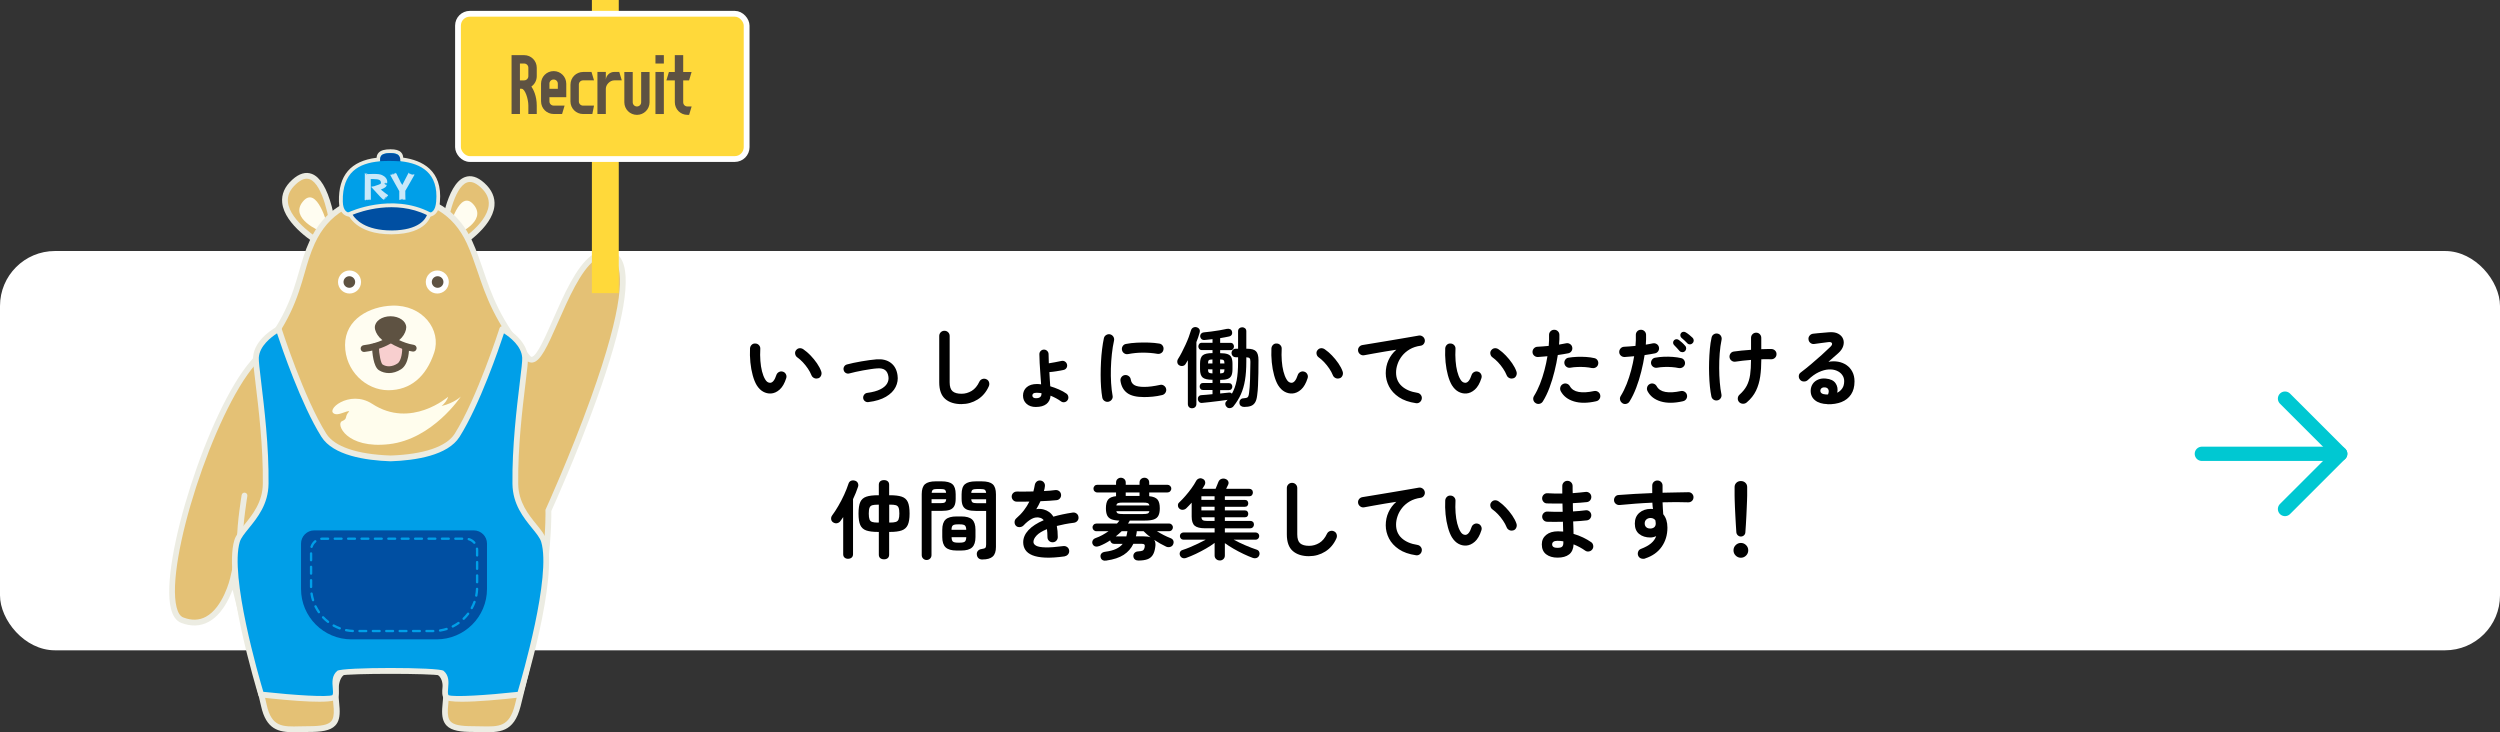 <?xml version="1.0" encoding="UTF-8"?><svg id="_レイヤー_2" xmlns="http://www.w3.org/2000/svg" viewBox="0 0 776.75 227.5"><rect x="0" y="0" width="776.75" height="227.5" fill="#333333" stroke="none"/><defs><style>.cls-1{stroke:#fff;stroke-width:1.8px;}.cls-1,.cls-2{fill:#ffd93a;}.cls-1,.cls-3{stroke-linecap:round;stroke-linejoin:round;}.cls-4{fill:#f8cfcf;}.cls-5{fill:#009fe8;}.cls-6{fill:#004fa2;}.cls-7{fill:#e4c175;}.cls-8{fill:#fff;}.cls-9{fill:#fffdf1;}.cls-10{fill:#fffded;}.cls-11{fill:#ecece2;}.cls-12{fill:#c9e8f9;}.cls-13{fill:#5e5242;}.cls-3{fill:none;stroke:#00c8d2;stroke-width:4.43px;}</style></defs><g id="_レイヤー_1-2"><g><rect class="cls-8" y="77.99" width="776.75" height="124.06" rx="17.07" ry="17.07"/><g><path d="M239.49,122.26c-.83,.04-1.62-.15-2.38-.57s-1.42-1.08-2-2c-.49-.81-.9-1.84-1.24-3.08-.34-1.24-.59-2.59-.73-4.04-.14-1.45-.18-2.89-.11-4.33,.04-.45,.21-.82,.53-1.12,.31-.3,.7-.43,1.15-.39,.45,.02,.82,.19,1.12,.53,.3,.33,.43,.73,.39,1.17-.07,1.26-.06,2.49,.03,3.69,.09,1.2,.26,2.29,.51,3.27,.25,.98,.57,1.8,.95,2.44,.41,.74,.94,1.11,1.57,1.11,.77-.02,1.42-.83,1.94-2.43,.14-.41,.41-.72,.81-.93,.4-.21,.81-.24,1.24-.09,.41,.13,.72,.39,.92,.8,.2,.4,.22,.81,.08,1.23-.5,1.58-1.18,2.76-2.03,3.52-.85,.76-1.76,1.17-2.75,1.23Zm14.72-4.75c-.43,.16-.85,.14-1.26-.05-.41-.2-.69-.5-.85-.92-.27-.67-.63-1.34-1.09-2.02-.46-.68-.97-1.33-1.54-1.94-.57-.61-1.15-1.12-1.74-1.54-.36-.25-.58-.6-.67-1.05-.09-.45,0-.85,.3-1.21s.64-.56,1.07-.59,.82,.08,1.2,.35c.76,.52,1.5,1.16,2.23,1.92,.73,.76,1.39,1.57,1.98,2.43,.59,.86,1.04,1.71,1.32,2.54,.14,.41,.13,.83-.05,1.26-.18,.42-.48,.71-.89,.85Z"/><path d="M269.81,124.93c-.4,.05-.75-.04-1.07-.28-.32-.24-.5-.56-.55-.96-.04-.4,.07-.75,.31-1.07,.24-.31,.56-.5,.96-.55,1.71-.23,3.06-.6,4.06-1.11s1.7-1.1,2.09-1.78c.4-.68,.54-1.39,.43-2.13-.13-.95-.48-1.65-1.05-2.08-.58-.43-1.39-.6-2.46-.51-.58,.04-1.25,.11-2.01,.23-.77,.12-1.55,.25-2.36,.39-.81,.14-1.58,.3-2.32,.47-.74,.17-1.38,.33-1.92,.47-.4,.11-.77,.07-1.11-.12-.34-.19-.57-.48-.67-.88-.11-.38-.07-.74,.12-1.09,.19-.35,.48-.58,.88-.69,.58-.16,1.26-.32,2.04-.49,.78-.16,1.6-.32,2.46-.47,.86-.15,1.69-.28,2.51-.39,.82-.11,1.54-.19,2.17-.24,1.82-.14,3.3,.22,4.46,1.09s1.84,2.15,2.08,3.82c.2,1.28,0,2.51-.59,3.69s-1.59,2.19-3,3.02-3.22,1.39-5.45,1.66Z"/><path d="M298.76,125.56c-2.16,0-3.86-.54-5.09-1.61-1.23-1.07-1.85-2.79-1.85-5.17v-14.39c0-.45,.16-.83,.47-1.15,.31-.31,.7-.47,1.15-.47s.83,.16,1.15,.47c.31,.31,.47,.7,.47,1.15v14.39c0,1.33,.3,2.26,.9,2.78,.6,.52,1.53,.78,2.79,.78,1.12,0,2.16-.3,3.15-.89,.98-.59,1.78-1.55,2.39-2.86,.2-.41,.51-.69,.94-.84,.43-.14,.85-.12,1.24,.08,.41,.18,.69,.49,.82,.92,.14,.43,.11,.85-.07,1.27-.79,1.78-1.95,3.15-3.47,4.1-1.52,.95-3.19,1.43-5.01,1.43Z"/><path d="M321.84,126.45c-1.21,0-2.17-.33-2.9-.99-.73-.66-1.09-1.51-1.09-2.55s.38-1.95,1.15-2.61c.76-.66,1.83-.99,3.2-.99,.2,0,.4,0,.61,.03s.43,.04,.66,.08c-.07-.99-.15-2.07-.23-3.24s-.15-2.3-.22-3.39c-.06-1.09-.09-2-.09-2.74,0-.4,.14-.73,.42-1.01,.28-.28,.62-.42,1.01-.42s.73,.14,1.01,.42c.28,.28,.42,.62,.42,1.01,0,.81,.03,1.75,.08,2.83,.58-.09,1.23-.2,1.96-.34,.73-.13,1.37-.26,1.93-.39,.4-.09,.76-.04,1.09,.16,.33,.2,.55,.49,.66,.86,.11,.4,.06,.77-.13,1.11-.2,.34-.5,.56-.89,.65-.67,.14-1.4,.28-2.21,.41s-1.56,.22-2.24,.27c.04,.79,.08,1.57,.13,2.32,.05,.76,.1,1.45,.14,2.08,.9,.27,1.79,.6,2.69,.99,.89,.39,1.67,.81,2.33,1.28,.32,.23,.52,.55,.59,.95,.07,.4,0,.77-.24,1.11-.22,.32-.52,.53-.92,.61-.4,.08-.76,0-1.08-.23-.49-.36-1.01-.69-1.57-.99-.56-.3-1.12-.56-1.7-.8-.09,1.13-.53,2-1.31,2.61-.78,.6-1.87,.9-3.25,.9Zm.08-2.73c1.12,0,1.67-.47,1.67-1.4v-.16c-.25-.04-.5-.07-.74-.09-.24-.03-.48-.04-.72-.04-.5,0-.86,.08-1.07,.23-.21,.15-.31,.36-.31,.61s.09,.46,.28,.62c.19,.16,.48,.24,.88,.24Z"/><path d="M344.36,124.83c-.45,.07-.85-.02-1.21-.27s-.58-.59-.67-1.03c-.16-.92-.29-1.98-.38-3.2-.09-1.21-.13-2.5-.13-3.85s.04-2.71,.11-4.08c.07-1.37,.18-2.68,.34-3.93,.15-1.25,.34-2.37,.55-3.36,.09-.43,.32-.77,.7-1.01,.38-.24,.78-.32,1.22-.23,.43,.11,.77,.35,1.01,.71,.24,.37,.32,.78,.23,1.23-.29,1.28-.51,2.66-.67,4.16s-.27,3.01-.31,4.55-.02,3.03,.07,4.48c.09,1.45,.24,2.77,.46,3.96,.09,.43,0,.83-.26,1.19-.26,.36-.61,.58-1.04,.67Zm11.07-1.46c-2.34,0-4.08-.42-5.22-1.27-1.14-.85-1.83-2.09-2.07-3.73-.07-.43,.02-.83,.28-1.19s.62-.58,1.07-.65c.43-.05,.83,.05,1.19,.31,.36,.26,.58,.62,.65,1.07,.11,.77,.48,1.35,1.11,1.73s1.66,.57,3.08,.57,2.98-.21,4.89-.62c.43-.11,.84-.04,1.21,.22s.61,.59,.7,1.03c.09,.43,0,.83-.24,1.2s-.59,.61-1.03,.71c-.97,.23-1.94,.4-2.9,.49-.96,.09-1.87,.13-2.71,.13Zm-4.94-13.36c-.43,.09-.83,.01-1.2-.23-.37-.24-.6-.59-.69-1.04-.09-.43-.01-.84,.23-1.21s.59-.6,1.04-.67c1.01-.2,2.13-.33,3.38-.39,1.24-.06,2.48-.07,3.7-.03s2.3,.15,3.24,.31c.45,.07,.8,.29,1.05,.66s.33,.78,.24,1.23c-.07,.45-.29,.8-.66,1.04-.37,.24-.77,.33-1.2,.26-1.46-.25-2.97-.37-4.54-.37-1.57,0-3.1,.16-4.59,.45Z"/><path d="M370.39,126.85c-.4,0-.72-.12-.96-.36-.24-.24-.36-.57-.36-.99v-13.58c-.13,.2-.25,.4-.36,.59s-.23,.39-.34,.57c-.2,.34-.5,.55-.92,.62-.41,.07-.8-.02-1.16-.27-.29-.2-.45-.49-.5-.88-.04-.39,.04-.74,.26-1.07,.36-.56,.74-1.22,1.13-1.98,.4-.76,.78-1.56,1.16-2.38,.38-.82,.71-1.62,1-2.39,.29-.77,.51-1.44,.67-2,.13-.45,.36-.76,.7-.94,.34-.18,.71-.22,1.11-.11,.4,.13,.67,.34,.84,.63s.17,.68,.03,1.15c-.13,.45-.27,.91-.43,1.39-.16,.48-.34,.96-.54,1.44v19.2c0,.41-.13,.74-.38,.99-.25,.24-.57,.36-.95,.36Zm10.83-.35c-.27-.2-.44-.48-.5-.84-.06-.36,.02-.67,.26-.92,.07-.09,.14-.18,.22-.27s.14-.17,.22-.24c-.77,.11-1.64,.22-2.59,.35-.95,.12-1.9,.24-2.83,.34-.94,.1-1.76,.18-2.48,.26-.38,.04-.69-.05-.93-.27-.24-.22-.38-.5-.42-.84-.04-.32,.04-.62,.24-.88,.2-.26,.48-.4,.84-.42,.47-.04,1-.08,1.59-.12s1.22-.1,1.89-.18v-1.3h-2.94c-.34,0-.6-.11-.78-.32s-.27-.47-.27-.76c0-.31,.09-.57,.27-.78s.44-.32,.78-.32h2.94v-1h-.05c-1.46,0-2.46-.23-3.01-.7-.55-.47-.82-1.33-.82-2.59v-1.7c0-1.26,.27-2.12,.82-2.59,.55-.47,1.55-.7,3.01-.7h.05v-.94h-3.32c-.34,0-.61-.12-.8-.35-.19-.23-.28-.49-.28-.78,0-.31,.09-.57,.28-.8,.19-.22,.45-.34,.8-.34h3.32v-1.13c-.45,.05-.89,.1-1.31,.15-.42,.04-.82,.09-1.17,.12-.4,.02-.71-.08-.95-.28-.23-.21-.37-.49-.41-.85-.02-.31,.08-.58,.28-.82,.21-.24,.48-.38,.82-.42,.67-.05,1.44-.14,2.32-.26,.88-.12,1.75-.25,2.62-.39,.86-.14,1.59-.29,2.19-.43,.41-.09,.77-.06,1.07,.08,.3,.14,.49,.38,.58,.7,.11,.42,.08,.76-.08,1.03-.16,.27-.43,.45-.81,.54-.4,.09-.83,.18-1.3,.26s-.96,.17-1.48,.26v1.46h3.21c.34,0,.61,.11,.8,.34,.19,.23,.28,.49,.28,.8,0,.29-.09,.55-.28,.78-.19,.23-.45,.35-.8,.35h-3.21v.94h.03c.97,0,1.74,.1,2.29,.3s.95,.54,1.17,1.01c.22,.48,.34,1.14,.34,1.99v1.7c0,.83-.11,1.49-.34,1.97-.23,.49-.62,.83-1.17,1.03-.56,.2-1.32,.3-2.29,.3h-.03v1h2.7c.34,0,.61,.11,.8,.32,.19,.22,.28,.48,.28,.78,0,.29-.09,.54-.28,.76-.19,.22-.46,.32-.8,.32h-2.7v1.05c.52-.05,1.02-.11,1.5-.16,.48-.05,.91-.1,1.31-.13,.32-.04,.6,.08,.84,.35,.68-1.19,1.17-2.56,1.47-4.1s.45-3.48,.45-5.8v-1.43h-.7c-.4,0-.71-.13-.96-.39-.24-.26-.37-.57-.37-.93s.12-.67,.37-.93,.56-.39,.96-.39h.7v-5.43c0-.4,.13-.7,.39-.92,.26-.22,.56-.32,.9-.32s.64,.11,.89,.32c.25,.22,.38,.52,.38,.92v5.43h.3c1.3,0,2.2,.26,2.71,.78,.51,.52,.77,1.44,.77,2.75s0,2.67-.03,4.02c-.02,1.35-.05,2.62-.11,3.81-.05,1.19-.14,2.23-.27,3.13-.11,.95-.32,1.69-.65,2.21-.32,.52-.76,.88-1.31,1.08-.55,.2-1.24,.3-2.07,.3-.4,0-.73-.1-1.01-.3-.28-.2-.44-.51-.47-.95-.02-.4,.08-.73,.3-1,.22-.27,.52-.41,.92-.43,.45-.04,.79-.09,1.03-.16s.41-.23,.51-.47c.11-.24,.19-.61,.24-1.09,.14-1.01,.24-2.36,.3-4.06,.05-1.7,.09-3.56,.11-5.58,0-.54-.08-.9-.24-1.08-.16-.18-.5-.28-1.03-.3v1.4c0,2.18-.14,4.08-.41,5.71-.27,1.63-.7,3.09-1.28,4.39-.59,1.3-1.36,2.54-2.31,3.73-.23,.29-.55,.47-.95,.54-.4,.07-.75,0-1.05-.24Zm-5.89-13.58h1.38v-1.24c-.56,0-.93,.08-1.11,.23-.18,.15-.27,.49-.27,1.01Zm1.38,3.1v-1.27h-1.38c0,.52,.09,.86,.27,1.01,.18,.15,.55,.24,1.11,.26Zm2.38-3.1h1.35c0-.52-.09-.86-.27-1.01s-.54-.23-1.08-.23v1.24Zm0,3.1c.54-.02,.9-.1,1.08-.26,.18-.15,.27-.49,.27-1.01h-1.35v1.27Z"/><path d="M401.49,122.26c-.83,.04-1.62-.15-2.38-.57s-1.42-1.08-2-2c-.49-.81-.9-1.84-1.24-3.08-.34-1.24-.59-2.59-.73-4.04-.14-1.45-.18-2.89-.11-4.33,.04-.45,.21-.82,.53-1.12,.31-.3,.7-.43,1.15-.39,.45,.02,.82,.19,1.12,.53,.3,.33,.43,.73,.39,1.17-.07,1.26-.06,2.49,.03,3.69,.09,1.2,.26,2.29,.51,3.27,.25,.98,.57,1.8,.95,2.44,.41,.74,.94,1.11,1.57,1.11,.77-.02,1.42-.83,1.94-2.43,.14-.41,.41-.72,.81-.93,.4-.21,.81-.24,1.24-.09,.41,.13,.72,.39,.92,.8,.2,.4,.22,.81,.08,1.23-.5,1.58-1.18,2.76-2.03,3.52-.85,.76-1.76,1.17-2.75,1.23Zm14.72-4.75c-.43,.16-.85,.14-1.26-.05-.41-.2-.69-.5-.85-.92-.27-.67-.63-1.34-1.09-2.02-.46-.68-.97-1.33-1.54-1.94-.57-.61-1.15-1.12-1.74-1.54-.36-.25-.58-.6-.67-1.05-.09-.45,0-.85,.3-1.21s.64-.56,1.07-.59,.82,.08,1.2,.35c.76,.52,1.5,1.16,2.23,1.92,.73,.76,1.39,1.57,1.98,2.43,.59,.86,1.04,1.71,1.32,2.54,.14,.41,.13,.83-.05,1.26-.18,.42-.48,.71-.89,.85Z"/><path d="M439.91,125.26c-2.12-.31-3.88-.92-5.26-1.85s-2.42-2.05-3.09-3.36c-.67-1.31-1.01-2.68-1.01-4.1s.28-2.79,.85-4.04c.57-1.25,1.38-2.34,2.44-3.25-1.08,.16-2.23,.35-3.46,.55-1.22,.21-2.41,.41-3.56,.62s-2.16,.39-3.02,.55c-.43,.07-.83-.03-1.19-.3-.36-.27-.58-.62-.65-1.05-.07-.45,.03-.85,.3-1.2,.27-.35,.63-.56,1.08-.63,.58-.09,1.31-.21,2.21-.36,.9-.15,1.91-.32,3.02-.5,1.12-.18,2.26-.37,3.43-.57,1.17-.2,2.32-.39,3.44-.58,1.12-.19,2.16-.36,3.09-.53,.94-.16,1.7-.3,2.3-.4,.41-.07,.8,.02,1.16,.27s.58,.58,.68,1c.09,.43,.01,.84-.23,1.21-.24,.38-.58,.6-1.01,.67-1.31,.18-2.45,.55-3.42,1.12-.96,.57-1.76,1.25-2.39,2.05s-1.1,1.65-1.4,2.55c-.31,.9-.46,1.77-.46,2.62,0,1.75,.59,3.15,1.78,4.23,1.19,1.07,2.8,1.76,4.83,2.07,.45,.07,.81,.29,1.08,.65,.27,.36,.37,.76,.3,1.19-.07,.45-.28,.81-.63,1.08-.35,.27-.75,.37-1.2,.3Z"/><path d="M455.49,122.26c-.83,.04-1.62-.15-2.38-.57s-1.42-1.08-2-2c-.49-.81-.9-1.84-1.24-3.08-.34-1.24-.59-2.59-.73-4.04-.14-1.45-.18-2.89-.11-4.33,.04-.45,.21-.82,.53-1.12,.31-.3,.7-.43,1.15-.39,.45,.02,.82,.19,1.12,.53,.3,.33,.43,.73,.39,1.17-.07,1.26-.06,2.49,.03,3.69,.09,1.2,.26,2.29,.51,3.27,.25,.98,.57,1.8,.95,2.44,.41,.74,.94,1.11,1.57,1.11,.77-.02,1.42-.83,1.94-2.43,.14-.41,.41-.72,.81-.93,.4-.21,.81-.24,1.24-.09,.41,.13,.72,.39,.92,.8,.2,.4,.22,.81,.08,1.23-.5,1.58-1.18,2.76-2.03,3.52-.85,.76-1.76,1.17-2.75,1.23Zm14.72-4.75c-.43,.16-.85,.14-1.26-.05-.41-.2-.69-.5-.85-.92-.27-.67-.63-1.34-1.09-2.02-.46-.68-.97-1.33-1.54-1.94-.57-.61-1.15-1.12-1.74-1.54-.36-.25-.58-.6-.67-1.05-.09-.45,0-.85,.3-1.21s.64-.56,1.07-.59,.82,.08,1.2,.35c.76,.52,1.5,1.16,2.23,1.92,.73,.76,1.39,1.57,1.98,2.43,.59,.86,1.04,1.71,1.32,2.54,.14,.41,.13,.83-.05,1.26-.18,.42-.48,.71-.89,.85Z"/><path d="M477.15,125.26c-.4-.23-.64-.57-.74-1-.1-.43-.03-.84,.2-1.21,.7-1.13,1.32-2.38,1.86-3.75s1-2.79,1.39-4.27c.39-1.48,.7-2.92,.93-4.35-.52,.05-1.03,.1-1.53,.13s-.96,.07-1.39,.11c-.45,.02-.84-.11-1.17-.39s-.52-.64-.55-1.09c-.02-.45,.12-.84,.41-1.17,.29-.33,.66-.51,1.11-.53,.52-.04,1.08-.07,1.69-.11,.6-.04,1.21-.09,1.82-.16,.05-.61,.09-1.2,.11-1.75,.02-.56,.02-1.09,0-1.59-.02-.45,.12-.84,.42-1.16,.3-.32,.67-.49,1.12-.51,.45-.02,.84,.12,1.16,.42s.5,.67,.51,1.12c.02,.45,.02,.93,0,1.44-.02,.51-.05,1.06-.11,1.63,.81-.14,1.54-.28,2.19-.41,.43-.09,.84-.02,1.21,.22,.38,.23,.61,.57,.7,1,.09,.45,.01,.86-.23,1.22s-.58,.58-1.01,.67c-.45,.09-.95,.18-1.5,.27-.55,.09-1.13,.18-1.74,.27-.25,1.64-.59,3.33-1.03,5.09-.43,1.76-.95,3.44-1.55,5.05-.6,1.61-1.29,3.04-2.07,4.28-.23,.38-.57,.62-1,.73-.43,.11-.84,.04-1.21-.19Zm18.79-.59c-2.68,.61-4.98,.63-6.9,.05-1.92-.58-3.29-1.64-4.12-3.19-.2-.4-.24-.8-.12-1.23,.12-.42,.37-.74,.77-.96s.81-.26,1.23-.13,.74,.39,.96,.78c.54,.96,1.45,1.55,2.73,1.78,1.28,.23,2.87,.14,4.78-.27,.45-.09,.86-.01,1.23,.23,.37,.24,.6,.58,.69,1.01,.09,.45,.01,.86-.23,1.23-.24,.37-.58,.6-1.01,.69Zm-1.32-10.31c-.61-.14-1.31-.24-2.09-.3-.78-.05-1.58-.07-2.38-.04-.8,.03-1.55,.1-2.25,.23-.43,.07-.82-.01-1.17-.26-.35-.24-.57-.57-.66-.99-.09-.43-.01-.83,.23-1.2,.24-.37,.58-.59,1.01-.66,.85-.14,1.74-.23,2.69-.27,.94-.04,1.88-.02,2.82,.04,.94,.06,1.79,.18,2.56,.36,.43,.09,.76,.32,.99,.7,.22,.38,.28,.78,.17,1.21-.09,.41-.32,.73-.7,.96-.38,.22-.78,.29-1.21,.2Z"/><path d="M504.09,125.26c-.38-.23-.62-.57-.73-1-.11-.43-.04-.84,.19-1.21,.7-1.13,1.32-2.38,1.86-3.75,.54-1.37,1-2.79,1.39-4.27,.39-1.48,.7-2.92,.93-4.35-.52,.05-1.03,.1-1.53,.13s-.96,.07-1.39,.11c-.45,.02-.84-.11-1.17-.39-.33-.28-.52-.64-.55-1.09-.02-.45,.12-.84,.41-1.17,.29-.33,.66-.51,1.11-.53,.54-.04,1.11-.07,1.71-.11,.6-.04,1.21-.09,1.82-.16,.05-.61,.09-1.2,.11-1.75,.02-.56,.02-1.09,0-1.59-.02-.45,.12-.84,.4-1.16,.29-.32,.66-.49,1.11-.51,.45-.02,.84,.12,1.16,.42,.32,.3,.49,.67,.51,1.12,.04,.92,0,1.94-.08,3.08,.4-.07,.78-.14,1.15-.2,.37-.06,.71-.13,1.01-.2,.45-.09,.86-.02,1.23,.22,.37,.23,.6,.57,.69,1,.09,.45,.01,.86-.23,1.22s-.58,.58-1.01,.67c-.45,.09-.95,.18-1.49,.27-.54,.09-1.12,.18-1.73,.27-.25,1.64-.59,3.33-1.03,5.09-.43,1.76-.95,3.44-1.57,5.05-.61,1.61-1.31,3.04-2.08,4.28-.23,.38-.57,.62-1,.73-.43,.11-.84,.04-1.21-.19Zm18.79-.59c-2.68,.61-4.98,.63-6.9,.05-1.92-.58-3.28-1.64-4.09-3.19-.2-.4-.24-.8-.12-1.23,.12-.42,.37-.74,.77-.96,.4-.22,.8-.26,1.23-.13,.42,.13,.74,.39,.96,.78,.52,.96,1.42,1.55,2.7,1.78,1.28,.23,2.88,.14,4.81-.27,.43-.09,.84-.01,1.21,.23s.61,.58,.7,1.01c.09,.45,.01,.86-.23,1.23-.24,.37-.59,.6-1.04,.69Zm-1.3-10.31c-.61-.14-1.31-.24-2.11-.3s-1.59-.07-2.39-.04c-.8,.03-1.54,.1-2.23,.23-.43,.07-.83-.01-1.19-.26-.36-.24-.58-.57-.67-.99-.07-.43,.01-.83,.26-1.2,.24-.37,.58-.59,1.01-.66,.85-.16,1.74-.26,2.69-.3s1.89-.02,2.82,.05c.94,.07,1.79,.2,2.57,.38,.41,.09,.73,.32,.96,.7,.23,.38,.29,.78,.2,1.21-.11,.41-.35,.73-.73,.96-.38,.22-.77,.29-1.19,.2Zm1.92-5.24c-.23,.22-.52,.32-.85,.3-.33-.02-.61-.14-.82-.38-.22-.25-.49-.56-.82-.92-.33-.36-.63-.67-.9-.94-.18-.18-.27-.41-.28-.7,0-.29,.09-.55,.31-.78,.2-.2,.44-.3,.73-.31s.55,.08,.78,.26c.29,.2,.62,.47,1,.82,.38,.35,.69,.68,.95,.99,.22,.23,.31,.51,.3,.82-.02,.32-.14,.6-.38,.85Zm.76-2.46c-.23-.25-.53-.54-.89-.88-.36-.33-.68-.62-.97-.85-.18-.18-.29-.41-.32-.7s.04-.55,.24-.78c.18-.22,.41-.34,.7-.36s.55,.04,.78,.2c.31,.18,.66,.43,1.07,.76,.41,.32,.74,.62,1.01,.89,.23,.23,.35,.51,.36,.82,0,.32-.1,.6-.34,.85-.2,.23-.46,.36-.8,.38-.33,.02-.62-.09-.85-.32Z"/><path d="M533.6,124.39c-.45,.09-.86,.01-1.21-.23-.36-.24-.58-.58-.67-1.01-.18-.85-.33-1.85-.45-3.01-.12-1.16-.2-2.4-.24-3.73-.05-1.32-.05-2.66-.01-4.02,.04-1.36,.11-2.68,.23-3.97,.12-1.29,.29-2.46,.53-3.52,.09-.45,.32-.79,.69-1.03,.37-.23,.77-.31,1.2-.22,.43,.09,.77,.32,1,.69,.23,.37,.31,.78,.22,1.23-.27,1.28-.46,2.68-.58,4.21-.12,1.53-.17,3.07-.16,4.62,0,1.55,.07,3.02,.19,4.43,.12,1.4,.28,2.63,.5,3.67,.09,.43,.02,.83-.22,1.2-.23,.37-.57,.6-1,.69Zm9.1,.65c-.34,.29-.74,.42-1.2,.4s-.84-.19-1.15-.51c-.31-.34-.45-.74-.42-1.19,.03-.45,.21-.83,.55-1.13,.97-.86,1.71-1.78,2.23-2.75,.51-.97,.86-2.11,1.05-3.4,.19-1.3,.28-2.84,.28-4.64-.88,.07-1.73,.15-2.55,.24s-1.56,.19-2.23,.3c-.45,.07-.86-.01-1.21-.26-.36-.24-.58-.58-.67-1.01-.07-.45,.01-.86,.26-1.22,.24-.36,.59-.58,1.04-.65,.68-.11,1.5-.21,2.44-.3s1.92-.17,2.93-.24v-3.7c0-.45,.15-.83,.46-1.15,.31-.31,.68-.47,1.13-.47s.83,.16,1.13,.47c.31,.32,.46,.7,.46,1.15v3.51c.63-.04,1.22-.05,1.77-.05h1.42c.45,.02,.83,.19,1.13,.51,.31,.32,.44,.71,.41,1.16-.02,.45-.19,.82-.53,1.11-.33,.29-.73,.42-1.17,.4-.86-.04-1.87-.04-3.02,0v.16c0,1.85-.11,3.58-.34,5.18-.23,1.6-.66,3.08-1.31,4.43-.65,1.35-1.61,2.57-2.89,3.65Z"/><path d="M567.81,125.56c-1.64-.04-2.93-.43-3.87-1.19-.95-.76-1.4-1.79-1.36-3.1,.04-.77,.26-1.45,.66-2.03,.4-.58,.96-1.01,1.66-1.31s1.5-.4,2.4-.31c1.44,.13,2.45,.62,3.02,1.47,.58,.86,.75,1.83,.51,2.93,.63-.31,1.15-.75,1.55-1.34,.41-.58,.61-1.34,.61-2.28,0-.7-.2-1.34-.61-1.9-.4-.57-.97-1.01-1.7-1.32-.73-.31-1.57-.45-2.53-.39-.95,.05-1.98,.34-3.08,.85-1.1,.51-2.22,1.33-3.38,2.44-.32,.31-.73,.46-1.22,.45-.49,0-.88-.19-1.19-.55-.29-.34-.42-.73-.39-1.17,.03-.44,.21-.79,.55-1.04,1.12-.85,2.23-1.74,3.35-2.69,1.12-.95,2.18-1.88,3.2-2.79,1.02-.92,1.91-1.75,2.69-2.51,.49-.47,.65-.85,.5-1.16-.15-.31-.54-.41-1.17-.32-.61,.07-1.31,.16-2.09,.27-.78,.11-1.52,.21-2.2,.3-.43,.07-.83-.03-1.19-.3-.36-.27-.57-.63-.62-1.08-.07-.43,.03-.82,.3-1.17,.27-.35,.63-.56,1.08-.63,.4-.05,.9-.11,1.5-.16,.6-.05,1.22-.11,1.86-.16,.64-.05,1.18-.1,1.63-.14,1.17-.09,2.12,.06,2.86,.46,.74,.4,1.24,.93,1.51,1.61,.27,.68,.28,1.41,.04,2.2s-.76,1.54-1.55,2.24c-.36,.31-.81,.7-1.36,1.19s-1.11,.98-1.69,1.49c1.03-.2,2.03-.21,3-.04,.97,.17,1.84,.52,2.61,1.04,.76,.52,1.37,1.21,1.82,2.07,.45,.85,.68,1.86,.68,3.01,0,1.64-.36,2.99-1.08,4.06-.72,1.07-1.71,1.85-2.97,2.35s-2.71,.72-4.35,.69Zm-.49-3h.16c.05,0,.12,0,.2,.01s.17,0,.28-.01c.25-.59,.3-1.09,.13-1.49-.16-.4-.49-.63-.97-.7-.43-.05-.79,0-1.07,.18-.28,.17-.44,.45-.47,.82-.02,.72,.56,1.12,1.73,1.19Z"/><path d="M263.52,173.62c-.47,0-.84-.13-1.12-.38-.28-.25-.42-.6-.42-1.05v-11.53c-.14,.22-.29,.43-.45,.65-.15,.22-.3,.42-.45,.62-.22,.31-.53,.51-.95,.62-.41,.11-.85,.02-1.3-.27-.34-.23-.54-.56-.59-.97-.05-.41,.04-.78,.27-1.11,.67-.9,1.33-1.91,1.98-3.04s1.26-2.28,1.8-3.47c.54-1.19,.98-2.3,1.32-3.35,.14-.47,.4-.78,.77-.95,.37-.16,.78-.18,1.23-.05,.43,.11,.74,.36,.92,.74,.18,.39,.2,.79,.05,1.2-.2,.61-.43,1.24-.69,1.88s-.54,1.28-.85,1.93v17.09c0,.45-.14,.8-.42,1.05-.28,.25-.65,.38-1.12,.38Zm11.15,.16c-.5,0-.9-.13-1.19-.38s-.43-.61-.43-1.08v-7.05h-.24c-1.57,0-2.79-.15-3.67-.46-.88-.31-1.5-.87-1.86-1.69-.36-.82-.54-2-.54-3.55s.18-2.78,.55-3.59c.37-.81,.99-1.36,1.88-1.66,.88-.3,2.1-.45,3.64-.45h.24v-3.24c0-.47,.14-.83,.43-1.08s.68-.38,1.19-.38,.87,.13,1.16,.38c.29,.25,.43,.61,.43,1.08v3.24h.27c1.55,0,2.76,.15,3.65,.45s1.51,.85,1.88,1.66c.37,.81,.55,2.01,.55,3.59s-.19,2.73-.57,3.55c-.38,.82-1.01,1.38-1.89,1.69-.88,.31-2.09,.46-3.62,.46h-.27v7.05c0,.47-.14,.83-.43,1.08-.29,.25-.68,.38-1.16,.38Zm-1.86-11.42h.24v-5.56h-.24c-.77,0-1.37,.06-1.78,.17-.41,.12-.7,.37-.86,.77-.16,.4-.24,1.01-.24,1.84s.08,1.39,.23,1.8c.15,.41,.44,.67,.85,.8,.41,.13,1.02,.19,1.81,.19Zm3.46,0h.27c.76,0,1.35-.06,1.77-.19s.72-.39,.88-.8,.24-1,.24-1.8-.08-1.44-.24-1.84c-.16-.4-.45-.65-.86-.77-.41-.12-1.01-.17-1.78-.17h-.27v5.56Z"/><path d="M287.9,173.99c-.41,0-.77-.14-1.07-.43s-.45-.66-.45-1.11v-18.9c0-1.48,.34-2.51,1.01-3.11,.67-.59,1.79-.89,3.36-.89h1.78c1.58,0,2.71,.3,3.39,.89,.67,.59,1.01,1.63,1.01,3.11v1.4c0,.99-.15,1.76-.45,2.31-.3,.55-.77,.93-1.4,1.15-.64,.22-1.49,.32-2.55,.32h-3.11v13.72c0,.45-.15,.82-.45,1.11s-.66,.43-1.09,.43Zm1.54-17.66h2.81c.63,0,1.07-.08,1.31-.23,.24-.15,.38-.48,.42-.99h-4.54v1.22Zm.03-3.21h4.48c-.04-.49-.17-.8-.4-.96-.23-.15-.67-.23-1.3-.23h-1.08c-.61,0-1.04,.08-1.28,.23-.24,.15-.38,.47-.42,.96Zm7.75,17.93c-1.58,0-2.72-.33-3.42-.99-.69-.66-1.04-1.72-1.04-3.2v-2.24c0-1.49,.35-2.56,1.04-3.2,.69-.64,1.83-.96,3.42-.96h1.43c1.58,0,2.72,.32,3.4,.96,.68,.64,1.03,1.71,1.03,3.2v2.24c0,1.48-.34,2.54-1.03,3.2-.68,.66-1.82,.99-3.4,.99h-1.43Zm-1.57-6.45h4.56c-.02-.67-.16-1.11-.42-1.34-.26-.22-.76-.34-1.5-.34h-.76c-.74,0-1.24,.11-1.5,.34-.26,.23-.39,.67-.39,1.34Zm1.89,4h.76c.74,0,1.24-.12,1.5-.35,.26-.23,.4-.68,.42-1.35h-4.56c0,.67,.13,1.12,.39,1.35,.26,.23,.76,.35,1.5,.35Zm7.69,5.24c-.52,0-.93-.14-1.23-.42-.3-.28-.46-.65-.5-1.12-.05-.43,.05-.81,.32-1.13,.27-.32,.63-.51,1.08-.57,.68-.09,1.1-.23,1.26-.41,.15-.18,.23-.52,.23-1.03v-10.42h-3.21c-1.04,0-1.89-.11-2.54-.32-.65-.22-1.12-.6-1.42-1.15-.3-.55-.45-1.32-.45-2.31v-1.38c0-1.49,.34-2.54,1.03-3.13,.68-.59,1.81-.89,3.38-.89h1.89c1.57,0,2.69,.3,3.36,.89,.67,.59,1.01,1.64,1.01,3.13v16.36c0,1.37-.33,2.36-.99,2.97-.66,.61-1.73,.92-3.23,.92Zm-3.46-20.71h4.62c-.05-.49-.2-.8-.43-.96-.23-.15-.67-.23-1.3-.23h-1.16c-.61,0-1.04,.08-1.3,.23-.25,.15-.4,.47-.43,.96Zm1.73,3.21h2.89v-1.22h-4.62c.04,.5,.18,.83,.42,.99,.24,.15,.68,.23,1.31,.23Z"/><path d="M330.83,172.86c-2.41,.34-4.45,.47-6.1,.39s-2.98-.33-3.98-.74-1.72-.97-2.17-1.66c-.45-.69-.67-1.48-.67-2.36,0-1.35,.54-2.61,1.63-3.78,1.09-1.17,2.67-2.2,4.74-3.08-.29-.36-.64-.6-1.05-.73-.9-.27-1.79-.17-2.66,.3-.87,.47-1.72,1.15-2.55,2.05-.31,.32-.71,.5-1.2,.53-.5,.03-.9-.12-1.2-.45-.29-.34-.42-.74-.39-1.19,.03-.45,.21-.82,.55-1.11,.88-.76,1.66-1.57,2.34-2.46,.67-.88,1.25-1.79,1.71-2.73-.77,.02-1.5,.03-2.17,.04-.68,0-1.26,0-1.74-.01-.45,0-.83-.16-1.13-.47-.31-.32-.46-.7-.46-1.15,.02-.45,.19-.82,.51-1.11,.32-.29,.71-.42,1.16-.41,.63,.02,1.39,.02,2.28,.01,.89,0,1.82-.02,2.79-.04,.09-.34,.17-.67,.24-1,.07-.32,.13-.65,.19-.97,.07-.45,.27-.81,.59-1.09,.32-.28,.71-.39,1.16-.34,.45,.05,.81,.25,1.08,.59,.27,.34,.38,.74,.32,1.19-.02,.23-.05,.48-.11,.73-.05,.25-.12,.5-.19,.76,.68-.04,1.32-.08,1.92-.12s1.12-.1,1.59-.18c.45-.05,.85,.05,1.2,.31,.35,.26,.55,.62,.61,1.07,.05,.45-.06,.85-.34,1.19s-.63,.53-1.07,.57c-.67,.07-1.43,.13-2.29,.19s-1.76,.1-2.7,.13c-.4,.88-.83,1.71-1.3,2.48,.43-.09,.85-.12,1.24-.09,.4,.03,.77,.09,1.13,.2,.54,.14,1.07,.39,1.58,.74,.51,.35,.97,.84,1.36,1.47,.88-.25,1.82-.49,2.82-.7s2.06-.41,3.17-.57c.43-.07,.83,.02,1.19,.28s.57,.62,.62,1.07c.07,.45-.03,.85-.3,1.19-.27,.34-.63,.55-1.08,.62-1.04,.13-2.01,.27-2.89,.45-.88,.17-1.7,.36-2.46,.55,.09,.49,.16,1.02,.22,1.59,.05,.58,.08,1.2,.08,1.86,0,.45-.16,.83-.47,1.15s-.7,.47-1.15,.47-.83-.16-1.13-.47c-.31-.31-.46-.7-.46-1.15,0-.92-.05-1.74-.16-2.46-1.48,.61-2.54,1.26-3.2,1.96-.66,.69-.99,1.36-.99,2.01,0,.49,.29,.88,.86,1.19s1.54,.48,2.89,.51c1.35,.04,3.2-.1,5.54-.41,.43-.05,.83,.05,1.19,.31,.36,.26,.57,.62,.62,1.07,.05,.43-.05,.82-.32,1.16-.27,.34-.62,.55-1.05,.62Z"/><path d="M343.77,174.18c-.47,.07-.87,.02-1.2-.16-.33-.18-.54-.5-.63-.97-.07-.42,.02-.77,.27-1.07,.25-.3,.65-.48,1.19-.55,1.37-.18,2.49-.47,3.36-.88,.87-.4,1.56-.93,2.07-1.58h-2.75c-.29,0-.54-.11-.76-.32s-.34-.47-.38-.76c-1.06,.7-2.17,1.29-3.32,1.75-.45,.18-.87,.23-1.26,.15-.39-.08-.68-.33-.88-.74-.16-.34-.16-.7,0-1.07s.47-.63,.92-.8c.72-.25,1.42-.56,2.09-.93,.67-.37,1.32-.77,1.93-1.2h-3.78c-.32,0-.6-.12-.84-.35-.23-.23-.35-.51-.35-.84s.12-.6,.35-.84,.51-.35,.84-.35h6.4c.14-.14,.28-.3,.41-.46s.24-.31,.35-.46c-1.06-.04-1.9-.18-2.51-.43-.61-.25-1.04-.66-1.3-1.21-.25-.56-.38-1.29-.38-2.19,0-1.21,.22-2.1,.67-2.69s1.28-.94,2.48-1.07v-1.16h-5.86c-.32,0-.6-.12-.82-.35-.23-.23-.34-.51-.34-.84s.11-.6,.34-.84c.22-.23,.5-.35,.82-.35h5.86v-.67c0-.47,.15-.84,.45-1.11,.3-.27,.64-.41,1.04-.41s.77,.14,1.07,.41c.3,.27,.45,.64,.45,1.11v.67h4.29v-.67c0-.47,.15-.84,.45-1.11,.3-.27,.65-.41,1.07-.41s.76,.14,1.05,.41c.29,.27,.43,.64,.43,1.11v.67h5.67c.32,0,.6,.12,.84,.35,.23,.23,.35,.51,.35,.84s-.12,.6-.35,.84-.51,.35-.84,.35h-5.67v1.16c1.26,.13,2.12,.48,2.59,1.05,.47,.58,.7,1.48,.7,2.7,0,.94-.13,1.69-.41,2.25-.27,.57-.74,.97-1.42,1.22-.68,.24-1.61,.36-2.79,.36h-4.7c-.07,.14-.16,.3-.26,.46-.1,.16-.2,.32-.31,.46h12.77c.34,0,.62,.12,.85,.35,.22,.23,.34,.51,.34,.84s-.11,.6-.34,.84c-.23,.23-.51,.35-.85,.35h-3.78c1.44,.9,2.85,1.62,4.24,2.16,.43,.16,.72,.42,.86,.77,.14,.35,.13,.73-.05,1.15-.16,.4-.46,.66-.89,.8-.43,.14-.85,.11-1.27-.07-1.26-.59-2.5-1.3-3.73-2.11,.38,.54,.49,1.3,.32,2.29-.14,1.04-.41,1.87-.81,2.47-.4,.6-.95,1.03-1.67,1.28-.72,.25-1.65,.38-2.78,.38-.41,0-.77-.11-1.05-.34-.29-.22-.45-.56-.49-1.01-.02-.42,.11-.76,.39-1.04s.64-.43,1.09-.45c.7-.04,1.18-.13,1.45-.27,.26-.14,.45-.48,.58-1,.09-.41,.06-.7-.09-.86s-.46-.24-.93-.24h-2.48c-.67,1.42-1.67,2.56-3,3.43s-3.12,1.46-5.37,1.78Zm2.92-7.53h3.27c.05-.22,.11-.45,.16-.69,.05-.24,.1-.48,.13-.72,.02-.04,.03-.07,.03-.11s0-.06,.03-.08h-1.81c-.29,.27-.58,.54-.88,.81-.3,.27-.61,.53-.93,.78Zm.16-9.61h10.26c-.07-.38-.25-.62-.54-.73s-.78-.16-1.49-.16h-6.21c-.7,0-1.2,.05-1.48,.16-.29,.11-.47,.35-.54,.73Zm2.02,2.67h6.21c.7,0,1.2-.05,1.49-.16,.29-.11,.47-.35,.54-.73h-10.26c.07,.38,.25,.62,.54,.73,.29,.11,.78,.16,1.48,.16Zm.89-5.62h4.29v-1.08h-4.29v1.08Zm7.72,12.85c-.4-.31-.78-.62-1.15-.94-.37-.32-.71-.64-1.01-.95h-2.13v.2c0,.06,0,.14-.03,.23-.05,.4-.13,.78-.24,1.16h2.27c.47,0,.9,.02,1.28,.07s.72,.12,1.01,.23Z"/><path d="M378.97,174.13c-.43,0-.81-.14-1.12-.43-.32-.29-.47-.67-.47-1.13v-3.89c-.76,.58-1.65,1.16-2.67,1.75-1.03,.59-2.08,1.14-3.15,1.65-1.07,.5-2.06,.92-2.96,1.24-.43,.16-.82,.18-1.17,.05-.35-.13-.62-.39-.8-.78-.14-.36-.15-.7-.01-1.03s.39-.55,.77-.67c.74-.23,1.53-.53,2.36-.88,.84-.35,1.67-.73,2.51-1.13,.84-.41,1.62-.81,2.34-1.2h-6.91c-.31,0-.57-.11-.78-.34-.22-.22-.32-.49-.32-.8s.11-.57,.32-.78,.48-.32,.78-.32h9.69v-1.3h-2.89c-1.58,0-2.69-.27-3.31-.81-.62-.54-.93-1.49-.93-2.86v-4.29c-.29,.31-.57,.61-.84,.9-.27,.3-.54,.57-.81,.82-.29,.29-.64,.45-1.07,.49s-.8-.09-1.12-.38c-.27-.25-.42-.57-.43-.96-.02-.39,.11-.7,.38-.93,.63-.59,1.27-1.27,1.93-2.02s1.28-1.54,1.88-2.36c.59-.82,1.09-1.6,1.48-2.34,.2-.36,.49-.6,.88-.73,.39-.13,.77-.09,1.15,.11,.38,.16,.62,.43,.73,.81,.11,.38,.06,.75-.13,1.11-.11,.18-.22,.37-.34,.57-.12,.2-.25,.4-.39,.59h4.13c.13-.31,.27-.67,.45-1.09,.17-.42,.31-.77,.42-1.04,.2-.47,.5-.78,.92-.93,.41-.15,.83-.16,1.24-.01,.41,.14,.71,.38,.88,.72s.17,.7-.01,1.09c-.09,.18-.19,.38-.3,.61-.11,.22-.22,.45-.32,.66h7.21c.31,0,.57,.1,.78,.31s.32,.49,.32,.85c0,.34-.11,.62-.32,.84s-.48,.32-.78,.32h-7.61v1.13h6.24c.34,0,.6,.11,.77,.32s.26,.47,.26,.76-.09,.54-.26,.74c-.17,.21-.43,.31-.77,.31h-6.24v1.13h6.24c.34,0,.6,.11,.77,.32s.26,.47,.26,.76-.09,.54-.26,.74-.43,.31-.77,.31h-6.24v1.13h7.94c.31,0,.57,.1,.78,.3s.32,.47,.32,.81-.11,.63-.32,.85c-.22,.23-.48,.34-.78,.34h-7.94v1.3h9.58c.31,0,.57,.11,.78,.32,.22,.22,.32,.48,.32,.78s-.11,.57-.32,.8c-.22,.23-.48,.34-.78,.34h-6.83c1.1,.59,2.29,1.17,3.59,1.73,1.3,.56,2.49,1.02,3.59,1.38,.38,.13,.63,.37,.76,.72s.12,.71-.03,1.07c-.16,.38-.42,.63-.78,.77-.36,.13-.76,.13-1.19-.01-.88-.32-1.85-.73-2.9-1.23s-2.09-1.04-3.1-1.63c-1.02-.59-1.91-1.17-2.69-1.73v3.83c0,.47-.15,.85-.46,1.13-.31,.29-.68,.43-1.11,.43Zm-5.7-18.82h4.1v-1.13h-4.1v1.13Zm0,3.27h4.1v-1.13h-4.1v1.13Zm1.75,3.27h2.35v-1.13h-4.08c.04,.45,.18,.75,.43,.9s.68,.23,1.3,.23Z"/><path d="M406.76,172.81c-2.16,0-3.86-.54-5.09-1.61-1.23-1.07-1.85-2.79-1.85-5.17v-14.39c0-.45,.16-.83,.47-1.15,.31-.31,.7-.47,1.15-.47s.83,.16,1.15,.47c.31,.31,.47,.7,.47,1.15v14.39c0,1.33,.3,2.26,.9,2.78,.6,.52,1.53,.78,2.79,.78,1.12,0,2.16-.3,3.15-.89,.98-.59,1.78-1.55,2.39-2.86,.2-.41,.51-.69,.94-.84,.43-.14,.85-.12,1.24,.08,.41,.18,.69,.49,.82,.92,.14,.43,.11,.85-.07,1.27-.79,1.78-1.95,3.15-3.47,4.1-1.52,.95-3.19,1.43-5.01,1.43Z"/><path d="M439.91,172.51c-2.12-.31-3.88-.92-5.26-1.85s-2.42-2.05-3.09-3.36c-.67-1.31-1.01-2.68-1.01-4.1s.28-2.79,.85-4.04c.57-1.25,1.38-2.34,2.44-3.25-1.08,.16-2.23,.35-3.46,.55-1.22,.21-2.41,.41-3.56,.62s-2.16,.39-3.02,.55c-.43,.07-.83-.03-1.19-.3-.36-.27-.58-.62-.65-1.05-.07-.45,.03-.85,.3-1.2,.27-.35,.63-.56,1.08-.63,.58-.09,1.31-.21,2.21-.36,.9-.15,1.91-.32,3.02-.5,1.12-.18,2.26-.37,3.43-.57,1.17-.2,2.32-.39,3.44-.58,1.12-.19,2.16-.36,3.09-.53,.94-.16,1.7-.3,2.3-.4,.41-.07,.8,.02,1.16,.27s.58,.58,.68,1c.09,.43,.01,.84-.23,1.21-.24,.38-.58,.6-1.01,.67-1.31,.18-2.45,.55-3.42,1.12-.96,.57-1.76,1.25-2.39,2.05s-1.1,1.65-1.4,2.55c-.31,.9-.46,1.77-.46,2.62,0,1.75,.59,3.15,1.78,4.23,1.19,1.07,2.8,1.76,4.83,2.07,.45,.07,.81,.29,1.08,.65,.27,.36,.37,.76,.3,1.19-.07,.45-.28,.81-.63,1.08-.35,.27-.75,.37-1.2,.3Z"/><path d="M455.49,169.51c-.83,.04-1.62-.15-2.38-.57s-1.42-1.08-2-2c-.49-.81-.9-1.84-1.24-3.08-.34-1.24-.59-2.59-.73-4.04-.14-1.45-.18-2.89-.11-4.33,.04-.45,.21-.82,.53-1.12,.31-.3,.7-.43,1.15-.39,.45,.02,.82,.19,1.12,.53,.3,.33,.43,.73,.39,1.17-.07,1.26-.06,2.49,.03,3.69,.09,1.2,.26,2.29,.51,3.27,.25,.98,.57,1.8,.95,2.44,.41,.74,.94,1.11,1.57,1.11,.77-.02,1.42-.83,1.94-2.43,.14-.41,.41-.72,.81-.93,.4-.21,.81-.24,1.24-.09,.41,.13,.72,.39,.92,.8,.2,.4,.22,.81,.08,1.23-.5,1.58-1.18,2.76-2.03,3.52-.85,.76-1.76,1.17-2.75,1.23Zm14.72-4.75c-.43,.16-.85,.14-1.26-.05-.41-.2-.69-.5-.85-.92-.27-.67-.63-1.34-1.09-2.02-.46-.68-.97-1.33-1.54-1.94-.57-.61-1.15-1.12-1.74-1.54-.36-.25-.58-.6-.67-1.05-.09-.45,0-.85,.3-1.21s.64-.56,1.07-.59,.82,.08,1.2,.35c.76,.52,1.5,1.16,2.23,1.92,.73,.76,1.39,1.57,1.98,2.43,.59,.86,1.04,1.71,1.32,2.54,.14,.41,.13,.83-.05,1.26-.18,.42-.48,.71-.89,.85Z"/><path d="M483.95,173.26c-1.48,0-2.66-.35-3.56-1.04-.9-.69-1.35-1.72-1.35-3.09,0-1.22,.46-2.21,1.36-2.94,.91-.74,2.13-1.11,3.66-1.11,.54,0,1.08,.03,1.62,.08l-.08-3.05c-1.87,.05-3.53,.05-4.97,0-.45-.04-.82-.22-1.09-.55-.28-.33-.41-.71-.39-1.15,.04-.43,.22-.79,.55-1.08s.71-.41,1.15-.38c.68,.04,1.43,.06,2.23,.07,.8,0,1.62,0,2.44-.01-.02-.43-.03-.86-.03-1.3s0-.86-.03-1.27c-.88,.02-1.74,.02-2.57,.01-.83,0-1.58-.02-2.27-.04-.45-.02-.82-.19-1.09-.53-.28-.33-.41-.72-.39-1.17,.04-.43,.22-.79,.55-1.08s.71-.41,1.15-.38c1.33,.09,2.85,.12,4.56,.08v-2.32c0-.45,.15-.83,.46-1.15,.31-.31,.68-.47,1.13-.47s.83,.16,1.15,.47c.31,.32,.47,.7,.47,1.15v1.04c0,.37,0,.76,.03,1.17,.74-.05,1.45-.11,2.13-.18,.68-.06,1.3-.13,1.86-.2,.43-.05,.82,.05,1.17,.31,.35,.26,.55,.61,.61,1.04,.05,.45-.05,.85-.31,1.2-.26,.35-.61,.55-1.04,.61-.63,.07-1.32,.13-2.07,.19-.75,.05-1.52,.1-2.31,.14,0,.41,0,.84,.01,1.27s.02,.86,.04,1.3c.72-.04,1.41-.08,2.07-.15,.66-.06,1.26-.13,1.82-.2,.43-.07,.82,.03,1.17,.3,.35,.27,.55,.62,.61,1.05,.05,.43-.05,.82-.31,1.17-.26,.35-.61,.55-1.04,.61-.61,.07-1.28,.13-2,.19-.72,.05-1.48,.1-2.27,.14,.04,.72,.06,1.4,.07,2.05,0,.65,.02,1.25,.04,1.81,1.04,.31,2.03,.68,2.97,1.13,.94,.45,1.76,.93,2.48,1.43,.36,.23,.58,.58,.66,1.03,.08,.45,0,.85-.26,1.21s-.6,.58-1.04,.66c-.44,.08-.84,0-1.2-.26-.5-.36-1.06-.71-1.67-1.04s-1.25-.63-1.92-.9c-.07,1.42-.54,2.47-1.4,3.13-.86,.67-2.06,1-3.59,1Zm-.03-3.05c.74,0,1.22-.13,1.46-.39,.23-.26,.35-.63,.35-1.12v-.51c-.61-.11-1.21-.16-1.81-.16s-1,.1-1.27,.3c-.27,.2-.4,.47-.4,.81,0,.72,.56,1.08,1.67,1.08Z"/><path d="M511.17,173.53c-.43,.13-.85,.12-1.26-.01-.41-.14-.71-.4-.9-.8-.18-.41-.2-.84-.05-1.27,.14-.43,.42-.73,.84-.89,1.37-.52,2.43-1.11,3.19-1.75s1.29-1.39,1.59-2.24c-.61,.29-1.21,.43-1.81,.43-1.42,0-2.58-.37-3.48-1.09-.9-.73-1.35-1.8-1.35-3.23s.47-2.54,1.4-3.35c.94-.81,2.12-1.22,3.54-1.22,.13,0,.24,0,.35,.01,.11,0,.22,.02,.35,.04-.05-.31-.09-.62-.12-.95-.03-.32-.05-.67-.07-1.03-1.8,.07-3.57,.18-5.31,.31-1.74,.14-3.35,.28-4.85,.42-.43,.04-.82-.08-1.16-.34-.34-.26-.54-.61-.59-1.04-.04-.45,.08-.85,.35-1.19,.27-.34,.62-.52,1.05-.54,1.53-.12,3.19-.24,4.99-.34s3.63-.18,5.48-.26v-2.32c0-.45,.15-.83,.46-1.13s.68-.46,1.13-.46,.86,.15,1.16,.46c.31,.31,.46,.68,.46,1.13v2.21c1.49-.04,2.92-.07,4.29-.09,1.37-.03,2.63-.05,3.78-.07,.45,0,.82,.16,1.12,.49s.44,.7,.42,1.13c-.02,.45-.18,.82-.5,1.11-.31,.29-.7,.42-1.15,.41-2.3-.09-4.96-.09-7.96,0,.02,.63,.05,1.26,.09,1.89,.04,.63,.08,1.23,.12,1.81,.86,1.03,1.3,2.42,1.3,4.18,0,2.25-.59,4.22-1.77,5.91-1.18,1.69-2.89,2.91-5.14,3.64Zm1.59-9.31c.52-.02,.93-.16,1.23-.42,.3-.26,.45-.64,.45-1.15,0-.14-.01-.31-.04-.49-.03-.18-.06-.36-.09-.54-.38-.45-.87-.68-1.49-.68-.5,0-.93,.15-1.28,.45-.35,.3-.53,.71-.53,1.23s.17,.92,.5,1.2,.75,.41,1.26,.39Z"/><path d="M540.89,173.29c-.63,0-1.17-.23-1.62-.68s-.67-.99-.67-1.62,.22-1.17,.67-1.62,.99-.68,1.62-.68,1.17,.23,1.62,.68c.45,.45,.67,.99,.67,1.62s-.23,1.17-.67,1.62c-.45,.45-.99,.68-1.62,.68Zm0-6.59c-.36,0-.67-.12-.95-.38-.27-.25-.42-.57-.46-.94-.05-.68-.1-1.47-.15-2.35-.04-.88-.09-1.79-.15-2.71s-.1-1.81-.13-2.66c-.04-.85-.06-1.59-.08-2.24-.02-.65-.03-1.12-.03-1.43v-2.67c0-.52,.18-.96,.55-1.32,.37-.36,.83-.54,1.39-.54s1.05,.18,1.42,.54c.37,.36,.55,.8,.55,1.32v2.67c0,.31-.01,.78-.04,1.43-.03,.65-.06,1.39-.09,2.24-.04,.85-.08,1.73-.12,2.66-.05,.93-.09,1.83-.15,2.71-.05,.88-.11,1.67-.16,2.35-.02,.38-.16,.69-.43,.94-.27,.25-.59,.38-.97,.38Z"/></g><g><polyline class="cls-3" points="709.95 123.85 727.11 141 709.95 158.15"/><line class="cls-3" x1="684.11" y1="141" x2="727.11" y2="141"/></g><g><g><path class="cls-7" d="M142.01,76.42s17.5-10.26,7.86-18.93c-9.64-8.67-12.32,16.04-12.32,16.04"/><path class="cls-11" d="M142.47,77.19l-.91-1.55c.1-.06,9.67-5.74,10.28-11.84,.21-2.06-.63-3.91-2.57-5.65-1.6-1.44-2.98-1.91-4.21-1.44-4.1,1.57-6.17,12.74-6.62,16.91l-1.79-.19c.18-1.65,1.91-16.16,7.76-18.39,1.9-.72,3.93-.13,6.05,1.78,2.36,2.12,3.42,4.54,3.16,7.17-.71,7-10.73,12.95-11.16,13.2Z"/></g><path class="cls-9" d="M141.64,72.92s9.93-4.04,5.54-9.31c-4.39-5.26-7.65,7.46-7.65,7.46"/><g><path class="cls-7" d="M99.29,75.41s-17.5-10.26-7.86-18.93c9.64-8.67,12.32,16.04,12.32,16.04"/><path class="cls-11" d="M98.84,76.18c-.43-.25-10.45-6.2-11.16-13.2-.27-2.63,.8-5.05,3.16-7.17,2.12-1.91,4.16-2.5,6.05-1.78,2.57,.98,4.66,4.42,6.21,10.22,1.11,4.17,1.54,8.01,1.55,8.17l-1.79,.19c-.45-4.17-2.52-15.34-6.62-16.91-1.23-.47-2.61,0-4.21,1.44-1.94,1.74-2.78,3.59-2.57,5.65,.62,6.1,10.19,11.78,10.28,11.83l-.91,1.55Z"/></g><path class="cls-9" d="M99.66,71.91s-9.93-4.04-5.54-9.31,7.65,7.46,7.65,7.46"/><path class="cls-7" d="M163.96,111.09c-13.11-15.74-13.31-25.43-18.09-35.82-4.74-10.32-13.43-14.26-24.33-14.45h0s-.08,0-.12,0c-.04,0-.08,0-.12,0h0c-10.9,.2-19.59,4.14-24.33,14.46-4.78,10.4-3.34,20.09-18.39,37.47-15.05,17.38-32.39,75.97-21.96,79.96,11.76,4.51,15.72-12.77,15.72-12.77,0,0,7.26,28.52,9.65,39.29,1.93,8.68,6.92,7.3,13.8,7.3s9.09-1.13,8.79-6.32c-.19-3.29-1.53-10.14,2.68-11.79,2.09-.82,26.21-.82,28.31,0,4.22,1.65,2.87,8.5,2.68,11.79-.3,5.19,1.92,6.32,8.79,6.32s11.59,1.3,13.8-7.3c10.39-40.52,9.52-60.63,9.52-60.63,0,0,37.3-81.6,17.19-79.85-1.16,.1-2.28,.6-3.36,1.41-9.27,6.92-15.66,36.45-20.24,30.94Z"/><path class="cls-11" d="M91.24,227.5c-4.65,0-8.51-.83-10.12-8.09-1.9-8.54-6.92-28.49-8.86-36.18-1.18,3.16-3.51,7.88-7.5,10.01-2.55,1.36-5.4,1.46-8.45,.29-1.54-.59-2.61-2.08-3.2-4.43-3.6-14.36,11.7-61.83,24.81-76.96,10.46-12.08,12.88-20.46,15.01-27.85,.93-3.22,1.8-6.26,3.25-9.4,4.42-9.62,12.36-14.52,24.25-14.95v-.03h1s1.03,0,1.03,0v.04c11.89,.43,19.83,5.33,24.25,14.95,1.38,3.01,2.37,5.91,3.41,8.97,2.6,7.64,5.29,15.53,14.55,26.65h0c.32,.38,.5,.36,.56,.35,1.57-.22,4.24-6.28,6.59-11.63,3.36-7.65,7.18-16.31,11.87-19.81,1.26-.94,2.54-1.47,3.82-1.58,2.29-.2,4.06,.55,5.25,2.23,3.71,5.26,1.18,20.18-7.51,44.34-6.04,16.79-13.09,32.45-13.95,34.35,.05,2.32,.18,22.72-9.55,60.67-2.12,8.26-6.61,8.15-12.29,8.02-.76-.02-1.55-.04-2.38-.04-3.87,0-6.77-.34-8.35-2.01-1.07-1.14-1.49-2.76-1.34-5.26,.03-.47,.08-1.01,.13-1.59,.3-3.24,.76-8.14-2.24-9.31-1.94-.74-25.72-.74-27.65,0-3,1.17-2.54,6.07-2.24,9.31,.05,.58,.1,1.12,.13,1.59,.14,2.5-.27,4.13-1.34,5.26-1.57,1.67-4.47,2.01-8.35,2.01-.85,0-1.67,.02-2.46,.04-.71,.02-1.41,.04-2.1,.04Zm-18.94-51.39l.91,3.6c.07,.29,7.29,28.66,9.66,39.32,1.53,6.87,4.88,6.79,10.42,6.64,.8-.02,1.64-.04,2.5-.04,4.03,0,6.07-.42,7.04-1.45,.71-.75,.97-1.96,.86-3.93-.03-.45-.07-.97-.13-1.53-.35-3.78-.88-9.49,3.38-11.15,2.3-.9,26.66-.9,28.96,0,4.26,1.66,3.73,7.37,3.38,11.15-.05,.56-.1,1.08-.13,1.53-.11,1.97,.15,3.18,.86,3.93,.97,1.03,3.01,1.45,7.04,1.45,.84,0,1.65,.02,2.42,.04,5.64,.13,8.75,.21,10.51-6.67,10.23-39.88,9.5-60.16,9.49-60.36v-.22s.08-.2,.08-.2c.08-.16,7.6-16.66,13.98-34.42,10.56-29.37,10.04-39.43,7.73-42.69-.8-1.14-1.99-1.62-3.62-1.48-.94,.08-1.92,.5-2.9,1.23-4.31,3.22-8.18,12.02-11.29,19.1-3.46,7.87-5.54,12.34-7.99,12.68-.56,.08-1.39-.03-2.19-.98h0c-9.48-11.37-12.35-19.79-14.87-27.22-1.03-3.02-2-5.88-3.34-8.8-4.21-9.17-11.91-13.73-23.53-13.93h-.12s-.08,0-.08,0c-11.62,.2-19.32,4.76-23.53,13.93-1.39,3.02-2.25,6-3.15,9.15-2.18,7.57-4.65,16.16-15.37,28.53-12.87,14.86-27.93,61.33-24.42,75.35,.44,1.75,1.14,2.82,2.1,3.18,2.54,.98,4.89,.91,6.96-.2,5.42-2.89,7.54-11.85,7.56-11.94l.83-3.62Z"/><path class="cls-10" d="M137.21,126.15c.88-.78,1.7-1.7,2.03-2.88,0,0-11.55,10.08-23.59,2.21-7.13-4.66-15.12,2.22-11.47,3.18,1.31,.35,3.75-1.2,4.32-.84-1.63,1.7-.28,2.22-2.25,3.04-1.96,.82,1.32,8.68,14.65,7.14,13.55-1.56,22.29-14.8,22.29-14.8,0,0-1.96,1.97-5.99,2.95Z"/><path class="cls-9" d="M134.9,109.56c-2.45,7.4-7.33,11.68-14.25,11.68s-13.44-5.99-13.44-14.05,7.68-11.98,14.6-12.23c9.51-.34,15.42,7.55,13.09,14.59Z"/><circle class="cls-8" cx="108.6" cy="87.62" r="3.58"/><circle class="cls-8" cx="135.87" cy="87.62" r="3.58"/><ellipse class="cls-13" cx="135.97" cy="87.62" rx="1.81" ry="1.8"/><ellipse class="cls-13" cx="108.54" cy="87.62" rx="1.81" ry="1.8"/><g><path class="cls-5" d="M75.97,153.96s-1.41,8.49-1.41,13.94"/><path class="cls-11" d="M74.55,168.8c-.5,0-.9-.4-.9-.9,0-5.47,1.37-13.74,1.43-14.09,.08-.49,.54-.82,1.03-.74,.49,.08,.82,.54,.74,1.03-.01,.08-1.4,8.48-1.4,13.79,0,.5-.4,.9-.9,.9Z"/></g><path class="cls-5" d="M169.01,168.11c-1.22-4.05-8.78-8.55-8.89-17.78-.21-17.14,3.24-36.23,3.03-39.2-.27-5.4-7.07-8.89-7.07-8.89,0,0-6.92,21.72-14.04,33.02-3.16,5.02-11.85,6.88-20.7,7.18-8.84-.3-17.53-2.16-20.7-7.18-7.11-11.3-14.04-33.02-14.04-33.02,0,0-6.8,3.49-7.07,8.89-.21,2.97,3.24,22.06,3.03,39.2-.11,9.24-7.67,13.74-8.89,17.78-3.56,11.79,7.48,47.69,7.48,47.69,0,0,21.59,2.41,22.83,.81,1.24-1.61-1-5.42,1.41-7.48,1.02-.87,30.87-.87,31.89,0,2.41,2.05,.17,5.87,1.41,7.48s22.83-.81,22.83-.81c0,0,11.03-35.9,7.48-47.69Z"/><path class="cls-11" d="M143.53,218.03c-2.96,0-5.05-.25-5.54-.88-.74-.96-.62-2.27-.51-3.55,.15-1.7,.19-2.89-.69-3.72-2.52-.69-28.38-.69-30.9,0-.88,.82-.84,2.01-.69,3.72,.11,1.27,.23,2.59-.51,3.55-1.28,1.66-13.57,.66-23.64-.46-.36-.04-.65-.29-.76-.63-.45-1.48-11.07-36.3-7.48-48.21,.47-1.57,1.71-3.09,3.13-4.85,2.52-3.1,5.65-6.96,5.72-12.69,.14-11.38-1.32-23.45-2.29-31.43-.49-4.06-.82-6.74-.74-7.82,.29-5.83,7.26-9.48,7.56-9.63,.24-.12,.51-.13,.76-.03,.24,.1,.43,.31,.51,.56,.07,.22,6.97,21.74,13.94,32.81,2.52,4.01,9.62,6.41,19.97,6.76,10.29-.35,17.38-2.76,19.9-6.76,6.97-11.07,13.87-32.59,13.94-32.81,.08-.25,.27-.46,.51-.56,.24-.1,.52-.09,.76,.03,.3,.15,7.27,3.8,7.56,9.65,.07,1.06-.25,3.74-.74,7.8-.97,7.99-2.43,20.06-2.29,31.43,.07,5.73,3.2,9.59,5.72,12.69,1.43,1.76,2.66,3.28,3.13,4.85,3.6,11.91-7.02,46.73-7.48,48.21-.1,.34-.4,.59-.76,.63-6.23,.7-13.31,1.34-18.1,1.34Zm-4.17-2.05c1.5,.68,11.91,.03,21.48-1.02,1.37-4.61,10.5-36,7.31-46.6h0c-.37-1.23-1.5-2.62-2.81-4.23-2.69-3.32-6.04-7.45-6.12-13.8-.14-11.5,1.33-23.64,2.3-31.67,.44-3.67,.8-6.57,.73-7.48-.18-3.7-3.9-6.49-5.67-7.61-1.5,4.55-7.51,22.19-13.79,32.15-3.65,5.8-13.67,7.34-21.43,7.6-7.82-.27-17.83-1.8-21.49-7.6-6.27-9.96-12.29-27.6-13.79-32.15-1.77,1.13-5.48,3.92-5.67,7.59-.06,.92,.29,3.82,.73,7.49,.97,8.03,2.44,20.17,2.3,31.67-.08,6.35-3.43,10.48-6.12,13.8-1.31,1.61-2.44,3-2.81,4.23-3.2,10.6,5.93,42,7.31,46.6,9.57,1.05,19.98,1.7,21.48,1.02,.25-.43,.17-1.34,.09-2.22-.15-1.71-.34-3.84,1.4-5.32,1.39-1.18,31.66-1.19,33.05,0,1.75,1.49,1.56,3.62,1.4,5.32-.08,.88-.16,1.78,.09,2.22Zm22.17-.19h0Z"/><path class="cls-6" d="M135.65,198.65h-26.45c-8.65,0-15.67-7.02-15.67-15.67v-14.08c0-2.27,1.84-4.11,4.11-4.11h49.56c2.27,0,4.11,1.84,4.11,4.11v14.08c0,8.65-7.02,15.67-15.67,15.67Z"/><path class="cls-5" d="M132.51,196.43c-.2,0-.37-.16-.37-.37s.16-.37,.37-.37h2.08c.2,0,.39,.16,.39,.37s-.14,.37-.34,.37v-.37l-.04,.37h-2.09Zm-2.08,0h-2.08c-.2,0-.37-.16-.37-.37s.16-.37,.37-.37h2.08c.2,0,.37,.16,.37,.37s-.16,.37-.37,.37Zm-4.16,0h-2.08c-.2,0-.37-.16-.37-.37s.16-.37,.37-.37h2.08c.2,0,.37,.16,.37,.37s-.16,.37-.37,.37Zm-4.17,0h-2.08c-.2,0-.37-.16-.37-.37s.16-.37,.37-.37h2.08c.2,0,.37,.16,.37,.37s-.16,.37-.37,.37Zm-4.16,0h-2.08c-.2,0-.37-.16-.37-.37s.16-.37,.37-.37h2.08c.2,0,.37,.16,.37,.37s-.16,.37-.37,.37Zm-4.16,0h-2.08c-.2,0-.37-.16-.37-.37s.16-.37,.37-.37h2.08c.2,0,.37,.16,.37,.37s-.16,.37-.37,.37Zm-4.16-.02s-.01,0-.02,0c-.71-.03-1.43-.12-2.12-.26-.2-.04-.33-.23-.29-.43,.04-.2,.23-.33,.43-.29,.66,.13,1.33,.22,2.01,.25,.2,0,.36,.18,.35,.38,0,.2-.17,.35-.37,.35Zm27.11-.15c-.18,0-.33-.13-.36-.31-.03-.2,.11-.39,.31-.42,.67-.1,1.33-.26,1.97-.46,.19-.06,.4,.05,.46,.24,.06,.19-.04,.4-.24,.46-.68,.22-1.38,.38-2.08,.49-.02,0-.04,0-.06,0Zm-31.17-.67s-.09,0-.13-.02c-.67-.25-1.32-.55-1.94-.89-.18-.1-.24-.32-.14-.5,.1-.18,.32-.24,.5-.14,.59,.33,1.21,.61,1.84,.84,.19,.07,.29,.28,.22,.47-.06,.15-.2,.24-.35,.24Zm35.12-.59c-.13,0-.27-.07-.33-.2-.09-.18-.02-.4,.16-.49,.6-.3,1.19-.65,1.74-1.04,.16-.12,.39-.08,.51,.09,.12,.17,.08,.4-.09,.51-.58,.41-1.2,.78-1.83,1.1-.05,.03-.11,.04-.16,.04Zm-38.75-1.43c-.08,0-.16-.03-.23-.08-.56-.43-1.09-.92-1.58-1.43-.14-.15-.13-.38,.01-.52,.15-.14,.38-.13,.52,.01,.46,.49,.97,.95,1.5,1.36,.16,.12,.19,.36,.07,.52-.07,.09-.18,.14-.29,.14Zm42.14-.97c-.1,0-.19-.04-.27-.11-.14-.15-.14-.38,0-.52,.48-.47,.94-.98,1.35-1.51,.12-.16,.35-.19,.52-.07,.16,.12,.19,.35,.07,.52-.43,.57-.91,1.1-1.42,1.59-.07,.07-.16,.1-.26,.1Zm-44.99-2.04c-.12,0-.23-.06-.3-.16-.41-.58-.77-1.2-1.08-1.84-.09-.18-.01-.4,.17-.49,.18-.09,.4-.01,.49,.17,.29,.6,.64,1.19,1.02,1.74,.12,.17,.07,.4-.09,.51-.06,.04-.14,.07-.21,.07Zm47.51-1.26c-.06,0-.12-.01-.18-.05-.18-.1-.24-.32-.15-.5,.32-.59,.6-1.21,.83-1.85,.07-.19,.28-.29,.47-.22,.19,.07,.29,.28,.22,.47-.24,.67-.53,1.32-.88,1.95-.07,.12-.19,.19-.32,.19Zm-49.33-2.47c-.16,0-.3-.1-.35-.26-.21-.68-.37-1.38-.47-2.08-.03-.2,.11-.39,.31-.42,.19-.03,.39,.11,.42,.31,.1,.67,.25,1.33,.45,1.97,.06,.19-.05,.4-.24,.46-.04,.01-.07,.02-.11,.02Zm50.73-1.43s-.05,0-.07,0c-.2-.04-.33-.23-.29-.43,.13-.66,.21-1.33,.23-2.01,0-.2,.19-.37,.38-.35,.2,0,.36,.18,.35,.38-.03,.71-.11,1.43-.25,2.12-.03,.18-.19,.3-.36,.3Zm-51.34-2.67c-.2,0-.37-.16-.37-.37v-2.08c0-.2,.16-.37,.37-.37s.37,.16,.37,.37v2.08c0,.2-.16,.37-.37,.37Zm51.59-1.48c-.2,0-.37-.16-.37-.37v-2.08c0-.2,.16-.37,.37-.37s.37,.16,.37,.37v2.08c0,.2-.16,.37-.37,.37Zm-51.59-2.68c-.2,0-.37-.16-.37-.37v-2.08c0-.2,.16-.37,.37-.37s.37,.16,.37,.37v2.08c0,.2-.16,.37-.37,.37Zm51.59-1.48c-.2,0-.37-.16-.37-.37v-2.08c0-.2,.16-.37,.37-.37s.37,.16,.37,.37v2.08c0,.2-.16,.37-.37,.37Zm-51.59-2.68c-.2,0-.37-.16-.37-.37v-2.08c0-.2,.16-.37,.37-.37s.37,.16,.37,.37v2.08c0,.2-.16,.37-.37,.37Zm51.59-1.48c-.2,0-.37-.16-.37-.37v-1.61c0-.14,0-.28-.03-.42-.03-.2,.12-.39,.32-.41,.2-.02,.39,.12,.41,.32,.02,.17,.03,.34,.03,.51v1.62c0,.2-.16,.37-.37,.37Zm-51.43-2.67s-.07,0-.11-.02c-.19-.06-.3-.27-.24-.46,.23-.74,.66-1.39,1.26-1.88,.16-.13,.39-.11,.52,.05,.13,.16,.11,.39-.05,.52-.49,.4-.84,.93-1.03,1.53-.05,.16-.19,.26-.35,.26Zm50.56-1.28c-.1,0-.2-.04-.28-.13-.41-.48-.95-.82-1.55-.99-.2-.06-.31-.26-.25-.45,.06-.19,.26-.31,.45-.25,.74,.21,1.4,.63,1.91,1.22,.13,.15,.12,.39-.04,.52-.07,.06-.16,.09-.24,.09Zm-47.53-1.22c-.19,0-.35-.14-.36-.33-.02-.2,.13-.38,.33-.4,.14-.01,.28-.02,.42-.02h1.7c.2,0,.37,.16,.37,.37s-.16,.37-.37,.37h-1.7c-.12,0-.23,0-.35,.02-.01,0-.03,0-.04,0Zm43.73-.02h-2.08c-.2,0-.37-.16-.37-.37s.16-.37,.37-.37h2.08c.2,0,.37,.16,.37,.37s-.16,.37-.37,.37Zm-4.16,0h-2.08c-.2,0-.37-.16-.37-.37s.16-.37,.37-.37h2.08c.2,0,.37,.16,.37,.37s-.16,.37-.37,.37Zm-4.17,0h-2.08c-.2,0-.37-.16-.37-.37s.16-.37,.37-.37h2.08c.2,0,.37,.16,.37,.37s-.16,.37-.37,.37Zm-4.16,0h-2.08c-.2,0-.37-.16-.37-.37s.16-.37,.37-.37h2.08c.2,0,.37,.16,.37,.37s-.16,.37-.37,.37Zm-4.16,0h-2.08c-.2,0-.37-.16-.37-.37s.16-.37,.37-.37h2.08c.2,0,.37,.16,.37,.37s-.16,.37-.37,.37Zm-4.16,0h-2.08c-.2,0-.37-.16-.37-.37s.16-.37,.37-.37h2.08c.2,0,.37,.16,.37,.37s-.16,.37-.37,.37Zm-4.17,0h-2.08c-.2,0-.37-.16-.37-.37s.16-.37,.37-.37h2.08c.2,0,.37,.16,.37,.37s-.16,.37-.37,.37Zm-4.16,0h-2.08c-.2,0-.37-.16-.37-.37s.16-.37,.37-.37h2.08c.2,0,.37,.16,.37,.37s-.16,.37-.37,.37Zm-4.16,0h-2.08c-.2,0-.37-.16-.37-.37s.16-.37,.37-.37h2.08c.2,0,.37,.16,.37,.37s-.16,.37-.37,.37Zm-4.16,0h-2.08c-.2,0-.37-.16-.37-.37s.16-.37,.37-.37h2.08c.2,0,.37,.16,.37,.37s-.16,.37-.37,.37Z"/><path class="cls-4" d="M120.71,106.06l-4.74,1.53s-.31,5.81,3.21,6.57c3.52,.76,5.2-1.07,6.27-3.52s.61-3.36,.61-3.36l-5.35-1.22Z"/><path class="cls-13" d="M126.22,101.7c0,1.9-2.08,4.92-4.78,4.92s-4.98-3.02-4.98-4.92,2.18-3.44,4.88-3.44,4.88,1.54,4.88,3.44Z"/><path class="cls-13" d="M113.11,109.36c-.53,0-.99-.4-1.05-.94-.07-.58,.35-1.1,.93-1.17,4.84-.55,7.81-2.64,7.84-2.66,.36-.26,.85-.26,1.21-.01,.03,.02,2.99,2.01,6.51,2.56,.58,.09,.97,.63,.88,1.21-.09,.58-.63,.97-1.21,.88-3.05-.47-5.65-1.85-6.78-2.53-1.2,.71-4.09,2.18-8.22,2.65-.04,0-.08,0-.12,0Z"/><path class="cls-13" d="M120.82,115.91c-1.09,0-2.16-.29-3.08-.88-1.76-1.12-2.09-5.52-2.16-7.36-.02-.58,.44-1.07,1.02-1.09,.58-.02,1.07,.44,1.09,1.02,.09,2.59,.65,5.28,1.18,5.65,1.32,.84,3.04,.73,4.61-.3,1.33-.87,1.53-3.95,1.49-4.96-.02-.58,.44-1.07,1.02-1.09,.6-.01,1.07,.44,1.09,1.02,.02,.52,.1,5.13-2.45,6.8-1.22,.8-2.55,1.2-3.83,1.2Z"/><g><g><g><path class="cls-5" d="M109.51,66.84c-2.39,0-3.53-1.33-3.59-4.2-.24-10.59,6.52-12.57,11.72-13.1,0-.03,0-.06,0-.09-.02-.4-.05-1.06,.47-1.61,.56-.59,1.6-.87,3.26-.87,2.94,0,3.34,1.11,3.34,2.3,0,.07,0,.16,0,.23,8.27,.98,12.09,5.41,11.4,13.18-.25,2.83-1.35,4.15-3.45,4.15-1.1,0-2.4-.34-3.91-.74-2-.53-4.49-1.18-7.24-1.18s-5.23,.61-7.47,1.15c-1.75,.42-3.27,.79-4.53,.79Z"/><path class="cls-11" d="M121.37,47.58c4.29,0,1.86,2.37,3.24,2.53,6.17,.71,11.71,3.56,10.91,12.53-.25,2.77-1.24,3.6-2.85,3.6-2.45,0-6.32-1.93-11.15-1.93s-9.24,1.94-12.01,1.94c-1.82,0-2.93-.84-3-3.61-.21-9.26,5.06-11.91,11.37-12.51,1.16-.11-1.33-2.55,3.48-2.55m0-1.2c-1.84,0-3.01,.33-3.7,1.05-.5,.53-.62,1.12-.64,1.58-8.06,1-11.89,5.47-11.71,13.65,.07,3.17,1.48,4.78,4.19,4.78,1.33,0,2.88-.37,4.67-.8,2.21-.53,4.72-1.13,7.33-1.13s5.01,.62,7.08,1.16c1.55,.41,2.89,.76,4.06,.76,3.63,0,3.94-3.53,4.04-4.69,.88-9.86-5.58-12.95-11.41-13.76-.02-.47-.13-1.13-.7-1.69-.64-.62-1.67-.91-3.23-.91h0Z"/></g><g><path class="cls-6" d="M108.74,66.42s12.74-6.03,24.63,.08c0,0-.86,5.6-11.55,5.69-10.83,.09-13.08-5.78-13.08-5.78Z"/><path class="cls-11" d="M121.56,72.8c-10.9,0-13.29-5.91-13.38-6.16l-.2-.52,.5-.24c.13-.06,13.15-6.08,25.16,.09l.38,.2-.07,.43c-.04,.25-1.06,6.1-12.14,6.2-.09,0-.17,0-.26,0Zm-12-6.08c.82,1.37,3.8,4.92,12.25,4.88,8.37-.07,10.39-3.57,10.84-4.78-9.96-4.86-20.55-1.13-23.09-.1Z"/></g><path class="cls-6" d="M118.1,50.08c-.04-1.14-.07-2.45,3-2.5s3.38,1.36,3.26,2.54c-2.11-.14-4.2-.15-6.26-.04Z"/></g><path class="cls-12" d="M113.35,56.75v-3.01l.09-.03,.11,.38v-.05l.1-.02,.03-.21,.08-.03,.05,.48h.1s.02-.44,.02-.44l.11-.03,.06,.3c.7-.04,1.03-.05,1.87-.05,1.48,0,2.09,.08,2.72,.35,1,.44,1.63,1.24,1.63,2.1,0,.1-.01,.21-.04,.45l-.09,.05c-.08-.1-.1-.15-.1-.23v-.04h-.01c-.02,.09-.03,.13-.08,.26l-.07,.04-.06-.02-.05-.28h-.06v.19l-.11,.07-.06-.12-.13,.02v.16l.13-.02c-.02,.11-.02,.13-.05,.23v.04s-.02,.04-.02,.04l.09-.16,.06,.03v.3l.16-.2h.07c.02,.09,.02,.13,.02,.2v.12l.22-.29,.07,.04c-.16,.65-.42,.88-1.53,1.37-.16,.07-.2,.09-.35,.16l.25,.2,.12,.1,.09,.07q.4,.34,.62,.5l.06,.04,.04,.03c.24,.17,.43,.31,.55,.42,.11,.08,.22,.16,.45,.31l.09,.13-.15,.05,.11,.18v.05s-.31-.07-.31-.07l.06,.17-.12-.02-.11,.04,.14,.17-.02,.1-.33-.15,.03,.15-.32-.09,.28,.3v.11l-.35-.14,.04,.18h-.09l.08,.21-.26-.06,.09,.25c-.52-.26-.64-.36-1.21-.97l-2.81-3.06v-.09l.94-.16s.07-.02,.13-.05c.03-.02,.12-.05,.21-.08,.32-.11,.34-.12,.88-.29,.33-.1,.48-.18,.85-.44,.02-1.04-.46-1.32-2.36-1.35h-.81s.04,6.51,.04,6.51l-.1,.02-.12-.3-.06,.28-.1,.03-.15-.47v.37s-.12,.02-.12,.02l-.1-.21-.04,.24-.13-.03-.06-.17-.09,.25-.06,.03-.2-.21-.14,.16-.07-.16-.06,.23-.1,.06-.07-.14-.09,.03-.07-.09,.04-5.35Z"/><path class="cls-12" d="M121.23,54.24l.28,.11v-.15l.09-.02,.21,.19-.02-.18,.08-.07,.19,.14-.09-.33,.13,.02,.35,.4-.11-.33,.07-.09,.23,.2-.09-.37,.26,.11,.09-.03v-.15l.03-.03c.17,.17,.23,.25,.28,.36,.01,.02,.1,.21,.22,.47,.12,.24,.24,.48,.35,.73,.08,.15,.09,.16,.18,.34,.06,.11,.11,.22,.12,.24,.06,.11,.1,.21,.12,.25l.08,.16,.02,.07c.03,.07,.07,.13,.1,.18l.07,.18c.01,.05,.09,.17,.29,.45,.09,.11,.15,.23,.23,.38l1.94-3.76,.08-.06h.04v.3l.2-.17-.03,.23,.16-.05,.02,.12,.02,.04,.24-.17,.03,.36,.2-.23h.08v.26l.14-.12h.1v.06l.28-.2,.03,.22,.28-.11-.02,.11-2.01,3.54-.85,1.46c.01,.17,.01,.22,.01,.43v.85s.01,.24,.01,.24v.23c0,.05,0,.06,.01,.26l.02,.5h.01s-.01,.02-.02,.04c0,.02,0,.06-.01,.12-.01,.01-.01,.02-.01,.04v.04s-.13,.09-.13,.09l-.06-.22-.1,.14h-.08l-.12-.26-.03,.29-.14,.05-.15-.46-.06,.33-.1,.05-.07-.18-.06,.18h-.07l-.02-.11-.12-.19-.08,.26h-.11s-.12,.07-.12,.07l-.06-.04-.02-.05-.08,.16-.11-.04v-2.72s-2.41-4.31-2.41-4.31l-.44-.82,.03-.05Z"/></g><rect class="cls-2" x="183.9" width="8.35" height="91.07"/><rect class="cls-1" x="142.3" y="4.28" width="89.68" height="45.13" rx="3.68" ry="3.68"/><g><path class="cls-13" d="M162.85,17.13c2.17,0,3.92,1.75,3.92,3.92v2.61c0,1.33-.65,2.51-1.67,3.22,.6,.89,1.67,2.9,1.67,5.93v2.61h-2.61v-2.61c0-2.09-1.04-5.23-2.09-5.23h-.52v7.84h-2.61V17.13h3.92Zm1.31,3.92c0-.73-.57-1.31-1.31-1.31h-1.31v5.23h1.31c.73,0,1.31-.58,1.31-1.31v-2.61Z"/><path class="cls-13" d="M168.1,31.5v-5.49c0-2.17,1.75-3.92,3.92-3.92s3.92,1.75,3.92,3.92v4.18h-5.23v1.31c0,.73,.58,1.31,1.31,1.31h3.4l-.78,2.61h-2.61c-2.17,0-3.92-1.75-3.92-3.92Zm2.61-5.49v1.57h2.61v-1.57c0-.73-.58-1.31-1.31-1.31s-1.31,.58-1.31,1.31Z"/><path class="cls-13" d="M177.25,26.28c0-2.17,1.75-3.92,3.92-3.92h2.61l.78,2.61h-3.4c-.73,0-1.31,.58-1.31,1.31v5.23c0,.73,.58,1.31,1.31,1.31h3.4l-.52,2.61h-2.88c-2.17,0-3.92-1.75-3.92-3.92v-5.23Z"/><path class="cls-13" d="M192.41,22.36l.78,2.61h-2.35c-1.31,0-2.61,1.31-2.61,2.61v7.84h-2.61v-13.07h2.61v2.41c.1-1.33,1.23-2.41,2.61-2.41h1.57Z"/><path class="cls-13" d="M201.82,31.77c0,2.17-1.75,3.92-3.92,3.92s-3.92-1.75-3.92-3.92v-9.41h2.61v9.41c0,.73,.58,1.31,1.31,1.31s1.31-.58,1.31-1.31v-9.41h2.61v9.41Z"/><path class="cls-13" d="M203.65,17.13h2.61v2.61h-2.61v-2.61Zm0,5.23h2.61v13.07h-2.61v-13.07Z"/><path class="cls-13" d="M209.66,24.97h-2.61l.78-2.61h1.83v-5.23h2.61v5.23h2.61l-.78,2.61h-1.83v6.8c0,.73,.58,1.31,1.31,1.31h1.31l-.78,2.61h-.52c-2.17,0-3.92-1.75-3.92-3.92v-6.8Z"/></g></g></g></g></svg>